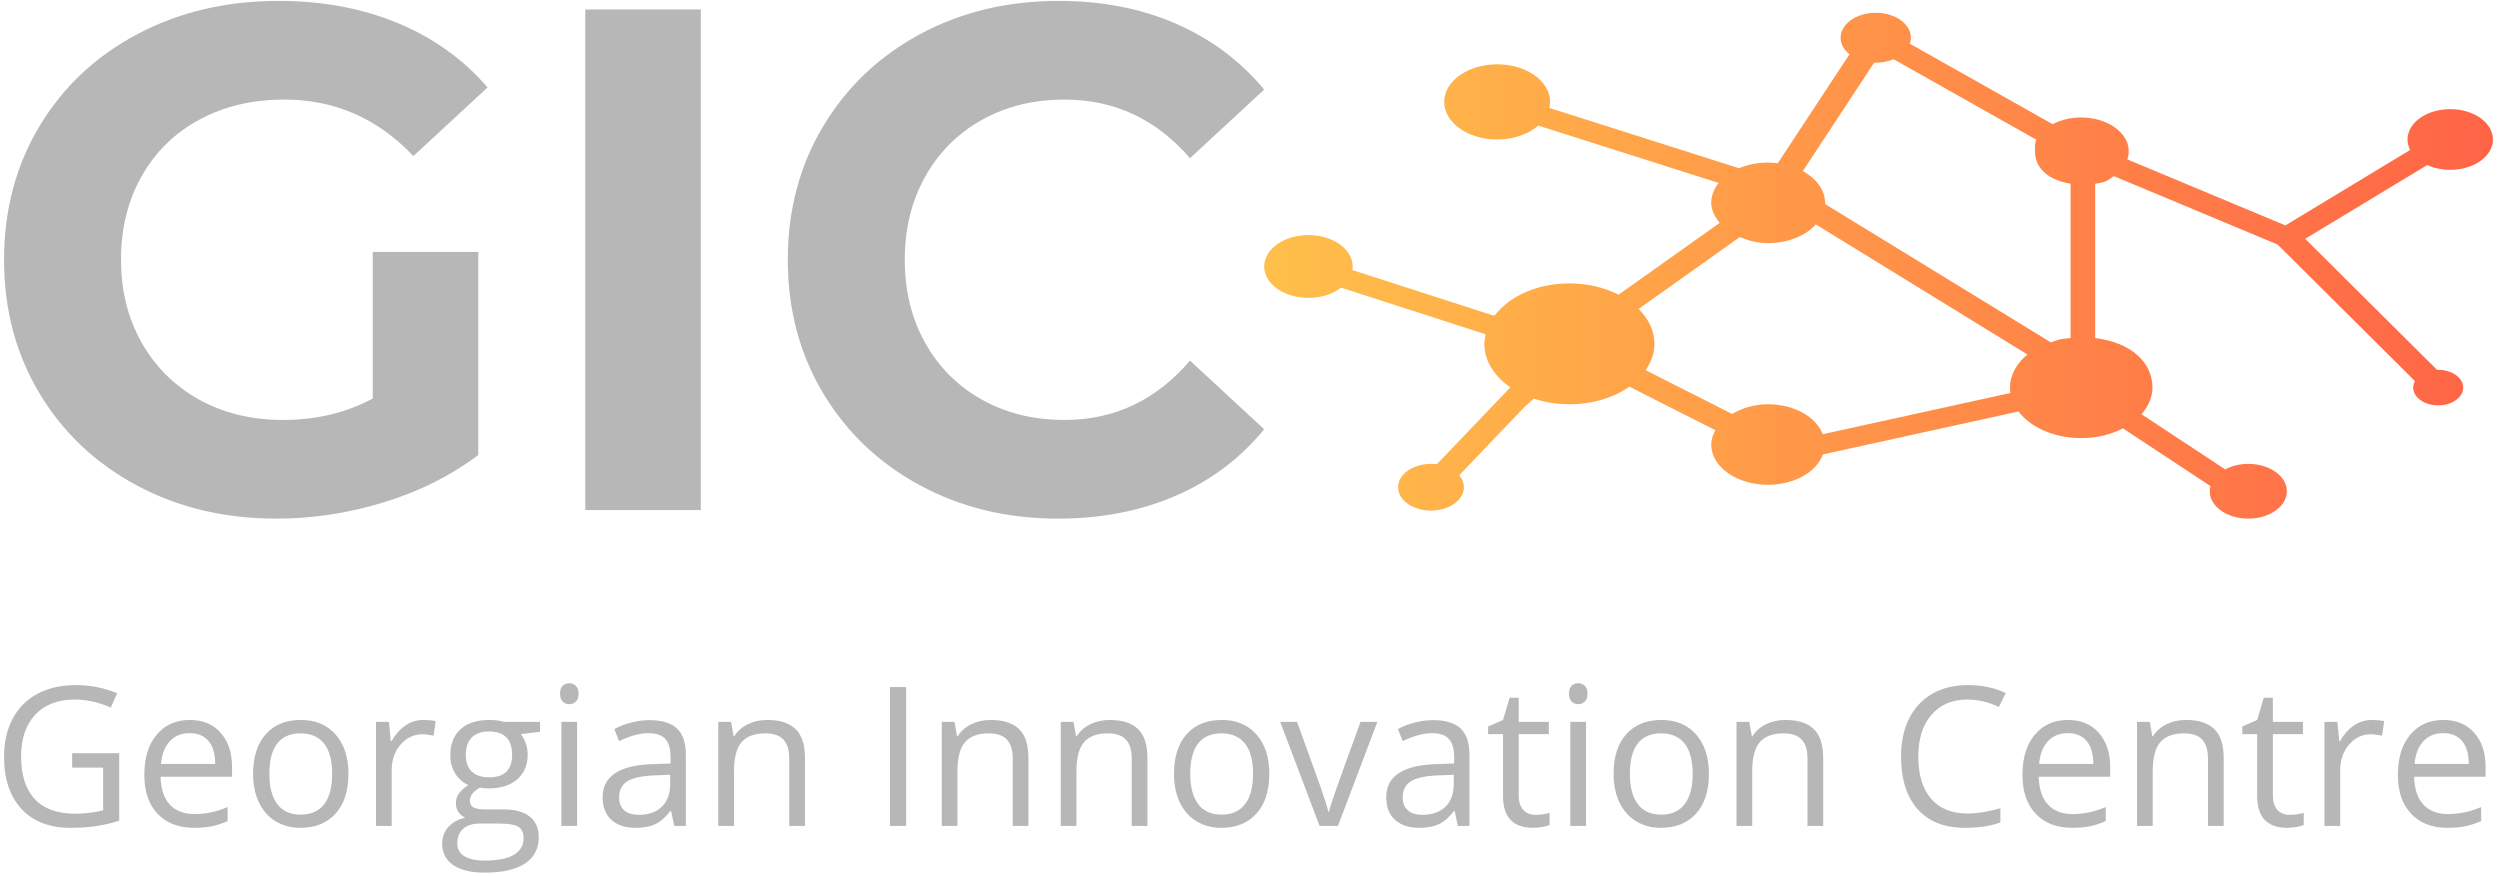 <?xml version="1.0" encoding="UTF-8"?> <svg xmlns="http://www.w3.org/2000/svg" width="117" height="41" viewBox="0 0 117 41" fill="none"> <g clip-path="url(#clip0_1948_1673)"> <path d="M17.445 18.65V11.789H22.384V21.294C21.116 22.253 19.648 22.989 17.979 23.503C16.31 24.016 14.63 24.272 12.939 24.272C10.514 24.272 8.334 23.754 6.398 22.716C4.462 21.678 2.944 20.239 1.842 18.399C0.741 16.558 0.19 14.477 0.19 12.157C0.19 9.836 0.741 7.756 1.842 5.915C2.944 4.074 4.473 2.635 6.431 1.598C8.389 0.56 10.592 0.042 13.04 0.042C15.086 0.042 16.944 0.387 18.613 1.079C20.282 1.771 21.684 2.775 22.818 4.091L19.347 7.304C17.679 5.541 15.665 4.66 13.307 4.66C11.816 4.66 10.492 4.972 9.335 5.597C8.178 6.222 7.277 7.103 6.632 8.241C5.986 9.379 5.664 10.684 5.664 12.157C5.664 13.607 5.986 14.901 6.632 16.039C7.277 17.177 8.172 18.064 9.318 18.7C10.464 19.336 11.771 19.654 13.24 19.654C14.797 19.654 16.199 19.319 17.445 18.65ZM27.391 23.871V0.443H32.797V23.871H27.391ZM49.518 24.272C47.137 24.272 44.985 23.754 43.06 22.716C41.136 21.678 39.623 20.239 38.521 18.399C37.42 16.558 36.869 14.477 36.869 12.157C36.869 9.836 37.42 7.756 38.521 5.915C39.623 4.074 41.136 2.635 43.06 1.598C44.985 0.56 47.148 0.042 49.551 0.042C51.576 0.042 53.406 0.398 55.042 1.112C56.677 1.826 58.051 2.853 59.163 4.192L55.692 7.404C54.113 5.575 52.155 4.66 49.818 4.66C48.372 4.66 47.082 4.978 45.947 5.614C44.812 6.25 43.928 7.137 43.294 8.275C42.66 9.413 42.343 10.707 42.343 12.157C42.343 13.607 42.66 14.901 43.294 16.039C43.928 17.177 44.812 18.064 45.947 18.7C47.082 19.336 48.372 19.654 49.818 19.654C52.155 19.654 54.113 18.728 55.692 16.876L59.163 20.089C58.051 21.45 56.671 22.487 55.025 23.201C53.378 23.915 51.543 24.272 49.518 24.272Z" fill="#B7B7B7"></path> <path d="M3.376 35.925V35.25H5.579V38.409C5.236 38.519 4.887 38.602 4.533 38.657C4.179 38.714 3.768 38.742 3.3 38.742C2.32 38.742 1.557 38.45 1.011 37.865C0.464 37.279 0.19 36.46 0.19 35.406C0.19 34.73 0.325 34.137 0.595 33.629C0.866 33.121 1.255 32.733 1.763 32.465C2.271 32.197 2.867 32.063 3.55 32.063C4.241 32.063 4.884 32.191 5.48 32.446L5.189 33.112C4.604 32.863 4.042 32.738 3.501 32.738C2.712 32.738 2.095 32.974 1.652 33.445C1.209 33.917 0.988 34.57 0.988 35.406C0.988 36.282 1.202 36.947 1.629 37.4C2.055 37.854 2.682 38.081 3.508 38.081C3.958 38.081 4.398 38.029 4.826 37.925V35.925H3.376ZM9.075 38.742C8.357 38.742 7.79 38.523 7.376 38.085C6.961 37.646 6.754 37.038 6.754 36.259C6.754 35.474 6.946 34.85 7.33 34.388C7.716 33.925 8.234 33.694 8.884 33.694C9.493 33.694 9.975 33.895 10.329 34.297C10.683 34.699 10.86 35.228 10.86 35.885V36.352H7.516C7.529 36.923 7.673 37.357 7.947 37.654C8.22 37.95 8.605 38.098 9.102 38.098C9.625 38.098 10.142 37.989 10.652 37.77V38.426C10.393 38.54 10.147 38.621 9.915 38.669C9.683 38.718 9.403 38.742 9.075 38.742ZM8.875 34.312C8.485 34.312 8.175 34.439 7.943 34.695C7.711 34.949 7.574 35.301 7.533 35.753H10.072C10.072 35.288 9.968 34.931 9.762 34.683C9.555 34.436 9.259 34.312 8.875 34.312ZM16.307 36.213C16.307 37.007 16.107 37.627 15.708 38.073C15.309 38.519 14.758 38.742 14.055 38.742C13.622 38.742 13.236 38.64 12.898 38.435C12.562 38.231 12.302 37.937 12.119 37.556C11.937 37.174 11.845 36.727 11.845 36.213C11.845 35.42 12.043 34.802 12.439 34.359C12.835 33.916 13.383 33.694 14.085 33.694C14.766 33.694 15.306 33.921 15.706 34.374C16.107 34.828 16.307 35.441 16.307 36.213ZM12.607 36.213C12.607 36.835 12.731 37.309 12.979 37.635C13.226 37.961 13.591 38.124 14.072 38.124C14.554 38.124 14.92 37.962 15.171 37.637C15.42 37.314 15.545 36.839 15.545 36.213C15.545 35.594 15.42 35.124 15.171 34.803C14.92 34.482 14.551 34.321 14.065 34.321C13.583 34.321 13.22 34.48 12.974 34.797C12.729 35.113 12.607 35.585 12.607 36.213ZM19.811 33.694C20.026 33.694 20.22 33.711 20.391 33.747L20.291 34.431C20.089 34.387 19.912 34.365 19.758 34.365C19.366 34.365 19.03 34.525 18.75 34.844C18.471 35.166 18.332 35.564 18.332 36.041V38.653H17.597V33.783H18.204L18.287 34.685H18.323C18.503 34.368 18.72 34.123 18.973 33.952C19.228 33.78 19.507 33.694 19.811 33.694ZM23.596 33.783H25.275V34.249L24.375 34.357C24.459 34.461 24.532 34.596 24.597 34.763C24.662 34.93 24.695 35.119 24.695 35.33C24.695 35.806 24.532 36.187 24.207 36.471C23.882 36.756 23.436 36.898 22.869 36.898C22.724 36.898 22.588 36.886 22.462 36.862C22.148 37.029 21.991 37.238 21.991 37.489C21.991 37.622 22.046 37.721 22.156 37.785C22.265 37.848 22.453 37.88 22.719 37.88H23.578C24.103 37.88 24.507 37.991 24.789 38.214C25.072 38.436 25.213 38.759 25.213 39.182C25.213 39.721 24.997 40.132 24.566 40.415C24.135 40.698 23.506 40.839 22.678 40.839C22.044 40.839 21.554 40.721 21.209 40.485C20.864 40.247 20.692 39.912 20.692 39.48C20.692 39.184 20.787 38.928 20.976 38.71C21.165 38.494 21.431 38.347 21.774 38.27C21.65 38.215 21.546 38.128 21.462 38.009C21.378 37.89 21.335 37.752 21.335 37.596C21.335 37.419 21.383 37.263 21.477 37.129C21.572 36.996 21.721 36.867 21.925 36.742C21.674 36.639 21.47 36.462 21.311 36.213C21.153 35.964 21.074 35.68 21.074 35.36C21.074 34.827 21.234 34.416 21.553 34.128C21.872 33.838 22.323 33.694 22.908 33.694C23.163 33.694 23.392 33.723 23.596 33.783ZM21.401 39.471C21.401 39.735 21.512 39.935 21.734 40.072C21.956 40.207 22.274 40.274 22.687 40.274C23.305 40.274 23.762 40.182 24.058 39.998C24.355 39.813 24.504 39.562 24.504 39.245C24.504 38.981 24.423 38.797 24.26 38.695C24.098 38.593 23.792 38.542 23.343 38.542H22.462C22.128 38.542 21.868 38.622 21.681 38.782C21.495 38.943 21.401 39.172 21.401 39.471ZM21.8 35.343C21.8 35.683 21.897 35.941 22.09 36.117C22.281 36.291 22.548 36.378 22.891 36.378C23.608 36.378 23.967 36.029 23.967 35.33C23.967 34.598 23.604 34.232 22.878 34.232C22.533 34.232 22.267 34.326 22.08 34.513C21.894 34.699 21.8 34.975 21.8 35.343ZM27.008 33.783V38.653H26.273V33.783H27.008ZM26.211 32.463C26.211 32.295 26.252 32.171 26.334 32.092C26.417 32.013 26.52 31.974 26.643 31.974C26.762 31.974 26.864 32.015 26.95 32.096C27.035 32.175 27.078 32.298 27.078 32.463C27.078 32.629 27.035 32.753 26.95 32.835C26.864 32.916 26.762 32.956 26.643 32.956C26.52 32.956 26.417 32.916 26.334 32.835C26.252 32.753 26.211 32.629 26.211 32.463ZM32.098 38.653H31.554L31.408 37.959H31.372C31.13 38.265 30.889 38.472 30.648 38.58C30.407 38.688 30.107 38.742 29.746 38.742C29.265 38.742 28.887 38.618 28.614 38.369C28.34 38.12 28.203 37.766 28.203 37.307C28.203 36.324 28.988 35.808 30.557 35.76L31.382 35.734V35.432C31.382 35.049 31.3 34.767 31.136 34.585C30.972 34.403 30.71 34.312 30.349 34.312C29.945 34.312 29.486 34.436 28.975 34.685L28.75 34.12C28.988 33.99 29.25 33.888 29.536 33.815C29.821 33.74 30.107 33.703 30.393 33.703C30.973 33.703 31.402 33.832 31.68 34.09C31.959 34.348 32.098 34.761 32.098 35.33V38.653ZM29.892 38.134C30.351 38.134 30.71 38.008 30.971 37.757C31.232 37.504 31.363 37.151 31.363 36.699V36.259L30.627 36.289C30.042 36.311 29.621 36.402 29.362 36.562C29.104 36.724 28.975 36.975 28.975 37.317C28.975 37.582 29.055 37.785 29.217 37.925C29.378 38.064 29.603 38.134 29.892 38.134ZM37.673 38.653H36.937V35.502C36.937 35.105 36.847 34.81 36.667 34.615C36.487 34.419 36.205 34.321 35.822 34.321C35.314 34.321 34.941 34.459 34.704 34.735C34.469 35.01 34.351 35.465 34.351 36.098V38.653H33.615V33.783H34.213L34.332 34.45H34.368C34.518 34.21 34.729 34.024 35.001 33.893C35.273 33.76 35.577 33.694 35.911 33.694C36.495 33.694 36.935 33.835 37.23 34.118C37.525 34.401 37.673 34.854 37.673 35.476V38.653ZM42.407 38.653H41.652V32.156H42.407V38.653ZM48.13 38.653H47.395V35.502C47.395 35.105 47.305 34.81 47.124 34.615C46.944 34.419 46.662 34.321 46.279 34.321C45.771 34.321 45.399 34.459 45.162 34.735C44.926 35.01 44.808 35.465 44.808 36.098V38.653H44.073V33.783H44.67L44.789 34.45H44.825C44.975 34.21 45.187 34.024 45.459 33.893C45.731 33.76 46.034 33.694 46.368 33.694C46.953 33.694 47.393 33.835 47.688 34.118C47.983 34.401 48.13 34.854 48.13 35.476V38.653ZM53.7 38.653H52.965V35.502C52.965 35.105 52.875 34.81 52.694 34.615C52.514 34.419 52.232 34.321 51.849 34.321C51.341 34.321 50.969 34.459 50.732 34.735C50.496 35.01 50.378 35.465 50.378 36.098V38.653H49.643V33.783H50.24L50.359 34.45H50.395C50.545 34.21 50.757 34.024 51.029 33.893C51.301 33.76 51.604 33.694 51.938 33.694C52.523 33.694 52.963 33.835 53.258 34.118C53.553 34.401 53.7 34.854 53.7 35.476V38.653ZM59.404 36.213C59.404 37.007 59.205 37.627 58.805 38.073C58.407 38.519 57.856 38.742 57.153 38.742C56.719 38.742 56.333 38.64 55.996 38.435C55.659 38.231 55.399 37.937 55.217 37.556C55.034 37.174 54.943 36.727 54.943 36.213C54.943 35.42 55.14 34.802 55.536 34.359C55.932 33.916 56.481 33.694 57.183 33.694C57.864 33.694 58.404 33.921 58.803 34.374C59.204 34.828 59.404 35.441 59.404 36.213ZM55.704 36.213C55.704 36.835 55.829 37.309 56.077 37.635C56.324 37.961 56.688 38.124 57.17 38.124C57.651 38.124 58.017 37.962 58.268 37.637C58.518 37.314 58.642 36.839 58.642 36.213C58.642 35.594 58.518 35.124 58.268 34.803C58.017 34.482 57.649 34.321 57.162 34.321C56.681 34.321 56.317 34.48 56.071 34.797C55.827 35.113 55.704 35.585 55.704 36.213ZM62.617 38.653H61.757L59.913 33.783H60.702L61.747 36.672C61.984 37.347 62.123 37.785 62.165 37.986H62.199C62.232 37.829 62.335 37.505 62.507 37.012C62.68 36.519 63.068 35.442 63.672 33.783H64.46L62.617 38.653ZM68.77 38.653H68.226L68.08 37.959H68.044C67.802 38.265 67.561 38.472 67.32 38.58C67.079 38.688 66.779 38.742 66.418 38.742C65.937 38.742 65.559 38.618 65.286 38.369C65.012 38.12 64.876 37.766 64.876 37.307C64.876 36.324 65.66 35.808 67.23 35.76L68.054 35.734V35.432C68.054 35.049 67.972 34.767 67.808 34.585C67.644 34.403 67.382 34.312 67.022 34.312C66.617 34.312 66.159 34.436 65.647 34.685L65.422 34.12C65.66 33.99 65.922 33.888 66.209 33.815C66.493 33.74 66.779 33.703 67.065 33.703C67.645 33.703 68.074 33.832 68.353 34.09C68.631 34.348 68.77 34.761 68.77 35.33V38.653ZM66.564 38.134C67.023 38.134 67.383 38.008 67.644 37.757C67.904 37.504 68.035 37.151 68.035 36.699V36.259L67.299 36.289C66.715 36.311 66.293 36.402 66.035 36.562C65.776 36.724 65.647 36.975 65.647 37.317C65.647 37.582 65.728 37.785 65.889 37.925C66.05 38.064 66.275 38.134 66.564 38.134ZM71.855 38.134C71.985 38.134 72.11 38.124 72.231 38.105C72.353 38.085 72.45 38.065 72.52 38.045V38.61C72.44 38.648 72.322 38.679 72.167 38.705C72.012 38.73 71.873 38.742 71.749 38.742C70.81 38.742 70.341 38.246 70.341 37.254V34.357H69.645V34.001L70.341 33.694L70.651 32.655H71.076V33.783H72.484V34.357H71.076V37.222C71.076 37.515 71.145 37.741 71.284 37.899C71.423 38.056 71.613 38.134 71.855 38.134ZM74.227 33.783V38.653H73.491V33.783H74.227ZM73.429 32.463C73.429 32.295 73.47 32.171 73.552 32.092C73.635 32.013 73.738 31.974 73.862 31.974C73.98 31.974 74.082 32.015 74.168 32.096C74.254 32.175 74.297 32.298 74.297 32.463C74.297 32.629 74.254 32.753 74.168 32.835C74.082 32.916 73.98 32.956 73.862 32.956C73.738 32.956 73.635 32.916 73.552 32.835C73.47 32.753 73.429 32.629 73.429 32.463ZM79.978 36.213C79.978 37.007 79.778 37.627 79.379 38.073C78.981 38.519 78.43 38.742 77.727 38.742C77.293 38.742 76.907 38.64 76.569 38.435C76.233 38.231 75.973 37.937 75.79 37.556C75.608 37.174 75.516 36.727 75.516 36.213C75.516 35.42 75.714 34.802 76.11 34.359C76.506 33.916 77.055 33.694 77.757 33.694C78.437 33.694 78.977 33.921 79.377 34.374C79.778 34.828 79.978 35.441 79.978 36.213ZM76.278 36.213C76.278 36.835 76.402 37.309 76.651 37.635C76.898 37.961 77.262 38.124 77.743 38.124C78.225 38.124 78.591 37.962 78.842 37.637C79.091 37.314 79.216 36.839 79.216 36.213C79.216 35.594 79.091 35.124 78.842 34.803C78.591 34.482 78.222 34.321 77.736 34.321C77.254 34.321 76.891 34.48 76.645 34.797C76.4 35.113 76.278 35.585 76.278 36.213ZM85.325 38.653H84.59V35.502C84.59 35.105 84.5 34.81 84.32 34.615C84.139 34.419 83.858 34.321 83.474 34.321C82.966 34.321 82.594 34.459 82.357 34.735C82.121 35.01 82.004 35.465 82.004 36.098V38.653H81.268V33.783H81.865L81.985 34.45H82.02C82.171 34.21 82.382 34.024 82.654 33.893C82.926 33.76 83.229 33.694 83.563 33.694C84.148 33.694 84.588 33.835 84.883 34.118C85.178 34.401 85.325 34.854 85.325 35.476V38.653ZM92.079 32.738C91.366 32.738 90.804 32.976 90.392 33.453C89.981 33.928 89.776 34.579 89.776 35.406C89.776 36.255 89.974 36.912 90.371 37.376C90.768 37.839 91.335 38.071 92.071 38.071C92.522 38.071 93.038 37.99 93.618 37.827V38.489C93.168 38.658 92.614 38.742 91.956 38.742C91.001 38.742 90.265 38.452 89.746 37.87C89.228 37.29 88.969 36.465 88.969 35.396C88.969 34.726 89.093 34.14 89.343 33.637C89.592 33.133 89.953 32.745 90.424 32.473C90.896 32.2 91.45 32.063 92.088 32.063C92.767 32.063 93.361 32.188 93.869 32.437L93.549 33.085C93.059 32.854 92.569 32.738 92.079 32.738ZM96.972 38.742C96.253 38.742 95.687 38.523 95.272 38.085C94.857 37.646 94.65 37.038 94.65 36.259C94.65 35.474 94.842 34.85 95.227 34.388C95.612 33.925 96.13 33.694 96.781 33.694C97.39 33.694 97.871 33.895 98.225 34.297C98.579 34.699 98.757 35.228 98.757 35.885V36.352H95.412C95.426 36.923 95.57 37.357 95.843 37.654C96.117 37.95 96.502 38.098 96.998 38.098C97.521 38.098 98.038 37.989 98.549 37.77V38.426C98.289 38.54 98.043 38.621 97.811 38.669C97.579 38.718 97.299 38.742 96.972 38.742ZM96.771 34.312C96.382 34.312 96.071 34.439 95.839 34.695C95.607 34.949 95.471 35.301 95.429 35.753H97.968C97.968 35.288 97.865 34.931 97.658 34.683C97.451 34.436 97.156 34.312 96.771 34.312ZM104.069 38.653H103.334V35.502C103.334 35.105 103.244 34.81 103.063 34.615C102.883 34.419 102.601 34.321 102.218 34.321C101.71 34.321 101.338 34.459 101.101 34.735C100.865 35.01 100.747 35.465 100.747 36.098V38.653H100.012V33.783H100.609L100.728 34.45H100.764C100.914 34.21 101.125 34.024 101.398 33.893C101.67 33.76 101.973 33.694 102.307 33.694C102.892 33.694 103.332 33.835 103.627 34.118C103.922 34.401 104.069 34.854 104.069 35.476V38.653ZM107.149 38.134C107.279 38.134 107.404 38.124 107.525 38.105C107.648 38.085 107.744 38.065 107.815 38.045V38.61C107.734 38.648 107.616 38.679 107.461 38.705C107.306 38.73 107.167 38.742 107.043 38.742C106.104 38.742 105.635 38.246 105.635 37.254V34.357H104.939V34.001L105.635 33.694L105.945 32.655H106.37V33.783H107.779V34.357H106.37V37.222C106.37 37.515 106.439 37.741 106.578 37.899C106.717 38.056 106.907 38.134 107.149 38.134ZM110.999 33.694C111.215 33.694 111.408 33.711 111.58 33.747L111.48 34.431C111.278 34.387 111.1 34.365 110.946 34.365C110.554 34.365 110.219 34.525 109.939 34.844C109.66 35.166 109.521 35.564 109.521 36.041V38.653H108.785V33.783H109.392L109.476 34.685H109.511C109.692 34.368 109.909 34.123 110.162 33.952C110.416 33.78 110.696 33.694 110.999 33.694ZM114.541 38.742C113.823 38.742 113.256 38.523 112.842 38.085C112.427 37.646 112.22 37.038 112.22 36.259C112.22 35.474 112.412 34.85 112.796 34.388C113.182 33.925 113.7 33.694 114.35 33.694C114.959 33.694 115.441 33.895 115.795 34.297C116.149 34.699 116.326 35.228 116.326 35.885V36.352H112.982C112.995 36.923 113.139 37.357 113.413 37.654C113.686 37.95 114.071 38.098 114.568 38.098C115.091 38.098 115.608 37.989 116.118 37.77V38.426C115.858 38.54 115.613 38.621 115.381 38.669C115.149 38.718 114.869 38.742 114.541 38.742ZM114.341 34.312C113.951 34.312 113.641 34.439 113.409 34.695C113.177 34.949 113.04 35.301 112.999 35.753H115.538C115.538 35.288 115.434 34.931 115.228 34.683C115.021 34.436 114.725 34.312 114.341 34.312Z" fill="#B7B7B7"></path> <path d="M114.671 7.948C115.776 7.948 116.671 7.312 116.671 6.528C116.671 5.744 115.776 5.108 114.671 5.108C113.567 5.108 112.671 5.744 112.671 6.528C112.671 6.7 112.717 6.865 112.796 7.018L106.957 10.549L99.559 7.46C99.601 7.339 99.626 7.212 99.626 7.081C99.626 6.207 98.628 5.498 97.396 5.498C96.896 5.498 96.436 5.616 96.065 5.813L89.381 2.045C89.412 1.956 89.43 1.863 89.43 1.766C89.43 1.121 88.694 0.598 87.785 0.598C86.876 0.598 86.14 1.121 86.14 1.766C86.14 2.064 86.298 2.335 86.556 2.541L83.2 7.639C83.051 7.621 82.898 7.609 82.74 7.609C82.246 7.609 81.784 7.707 81.388 7.873L72.51 5.05C72.531 4.958 72.545 4.865 72.545 4.769C72.545 3.797 71.435 3.01 70.067 3.01C68.698 3.01 67.589 3.797 67.589 4.769C67.589 5.741 68.698 6.528 70.067 6.528C70.844 6.528 71.537 6.274 71.991 5.877L80.434 8.561C80.213 8.836 80.085 9.154 80.085 9.494C80.085 9.842 80.254 10.149 80.484 10.429L75.75 13.791C75.096 13.46 74.308 13.263 73.448 13.263C71.928 13.263 70.621 13.876 69.95 14.767L69.895 14.754C69.894 14.759 69.892 14.764 69.892 14.768L63.291 12.639C63.3 12.584 63.305 12.528 63.305 12.472C63.305 11.66 62.378 11.002 61.234 11.002C60.091 11.002 59.164 11.66 59.164 12.472C59.164 13.284 60.091 13.942 61.234 13.942C61.841 13.942 62.384 13.756 62.763 13.462L69.504 15.637C69.501 15.643 69.499 15.648 69.496 15.652L69.528 15.66C69.497 15.802 69.466 15.944 69.466 16.091C69.466 16.889 69.933 17.608 70.682 18.122L70.672 18.127C70.674 18.129 70.677 18.131 70.679 18.133L67.244 21.727C67.155 21.715 67.064 21.709 66.969 21.709C66.119 21.709 65.429 22.198 65.429 22.802C65.429 23.406 66.119 23.895 66.969 23.895C67.82 23.895 68.509 23.406 68.509 22.802C68.509 22.597 68.429 22.406 68.291 22.243L71.376 19.016L71.784 18.658C72.29 18.824 72.853 18.919 73.448 18.919C74.542 18.919 75.535 18.605 76.256 18.096L80.278 20.134C80.163 20.344 80.086 20.567 80.086 20.804C80.086 21.844 81.273 22.689 82.741 22.689C83.983 22.689 85.021 22.083 85.312 21.267L94.465 19.257C95.027 19.998 96.129 20.503 97.397 20.503C98.13 20.503 98.805 20.332 99.355 20.048L103.449 22.747C103.427 22.826 103.415 22.907 103.415 22.991C103.415 23.698 104.224 24.272 105.221 24.272C106.218 24.272 107.026 23.699 107.026 22.991C107.026 22.283 106.218 21.709 105.221 21.709C104.814 21.709 104.44 21.805 104.138 21.967L100.221 19.385C100.539 19.023 100.735 18.597 100.735 18.14C100.735 16.991 99.779 16.033 98.054 15.822V8.598C98.629 8.528 98.677 8.403 98.924 8.24L106.591 11.444L113.02 17.835C112.967 17.929 112.936 18.031 112.936 18.139C112.936 18.598 113.46 18.971 114.107 18.971C114.754 18.971 115.278 18.598 115.278 18.139C115.278 17.68 114.753 17.308 114.106 17.308C114.089 17.308 114.071 17.309 114.054 17.309L107.884 11.177L113.595 7.724C113.905 7.866 114.275 7.948 114.671 7.948ZM94.068 18.139C94.068 18.225 94.075 18.309 94.088 18.392L85.303 20.321C85.003 19.515 83.972 18.919 82.74 18.919C82.094 18.919 81.524 19.103 81.064 19.373L77.017 17.323C77.274 16.947 77.429 16.535 77.429 16.091C77.429 15.482 77.149 14.919 76.688 14.458L81.422 11.095C81.817 11.259 82.249 11.379 82.74 11.379C83.684 11.379 84.51 11.029 84.981 10.502L94.885 16.591C94.378 17.006 94.068 17.546 94.068 18.139ZM96.903 15.821C96.328 15.862 96.25 15.933 95.985 16.026L85.427 9.557C85.428 9.536 85.413 9.515 85.413 9.494C85.413 8.888 85 8.35 84.375 8.006L87.71 2.932C87.736 2.933 87.76 2.935 87.787 2.935C88.091 2.935 88.375 2.875 88.62 2.772L95.303 6.54C95.216 6.709 95.238 6.891 95.238 7.082C95.238 7.799 95.753 8.404 96.903 8.598V15.821Z" fill="url(#paint0_linear_1948_1673)"></path> </g> <defs> <linearGradient id="paint0_linear_1948_1673" x1="59" y1="12" x2="117" y2="12" gradientUnits="userSpaceOnUse"> <stop stop-color="#FFC04A"></stop> <stop offset="1" stop-color="#FF6347"></stop> </linearGradient> <clipPath id="clip0_1948_1673"> <rect width="117" height="41" fill="white"></rect> </clipPath> </defs> </svg> 